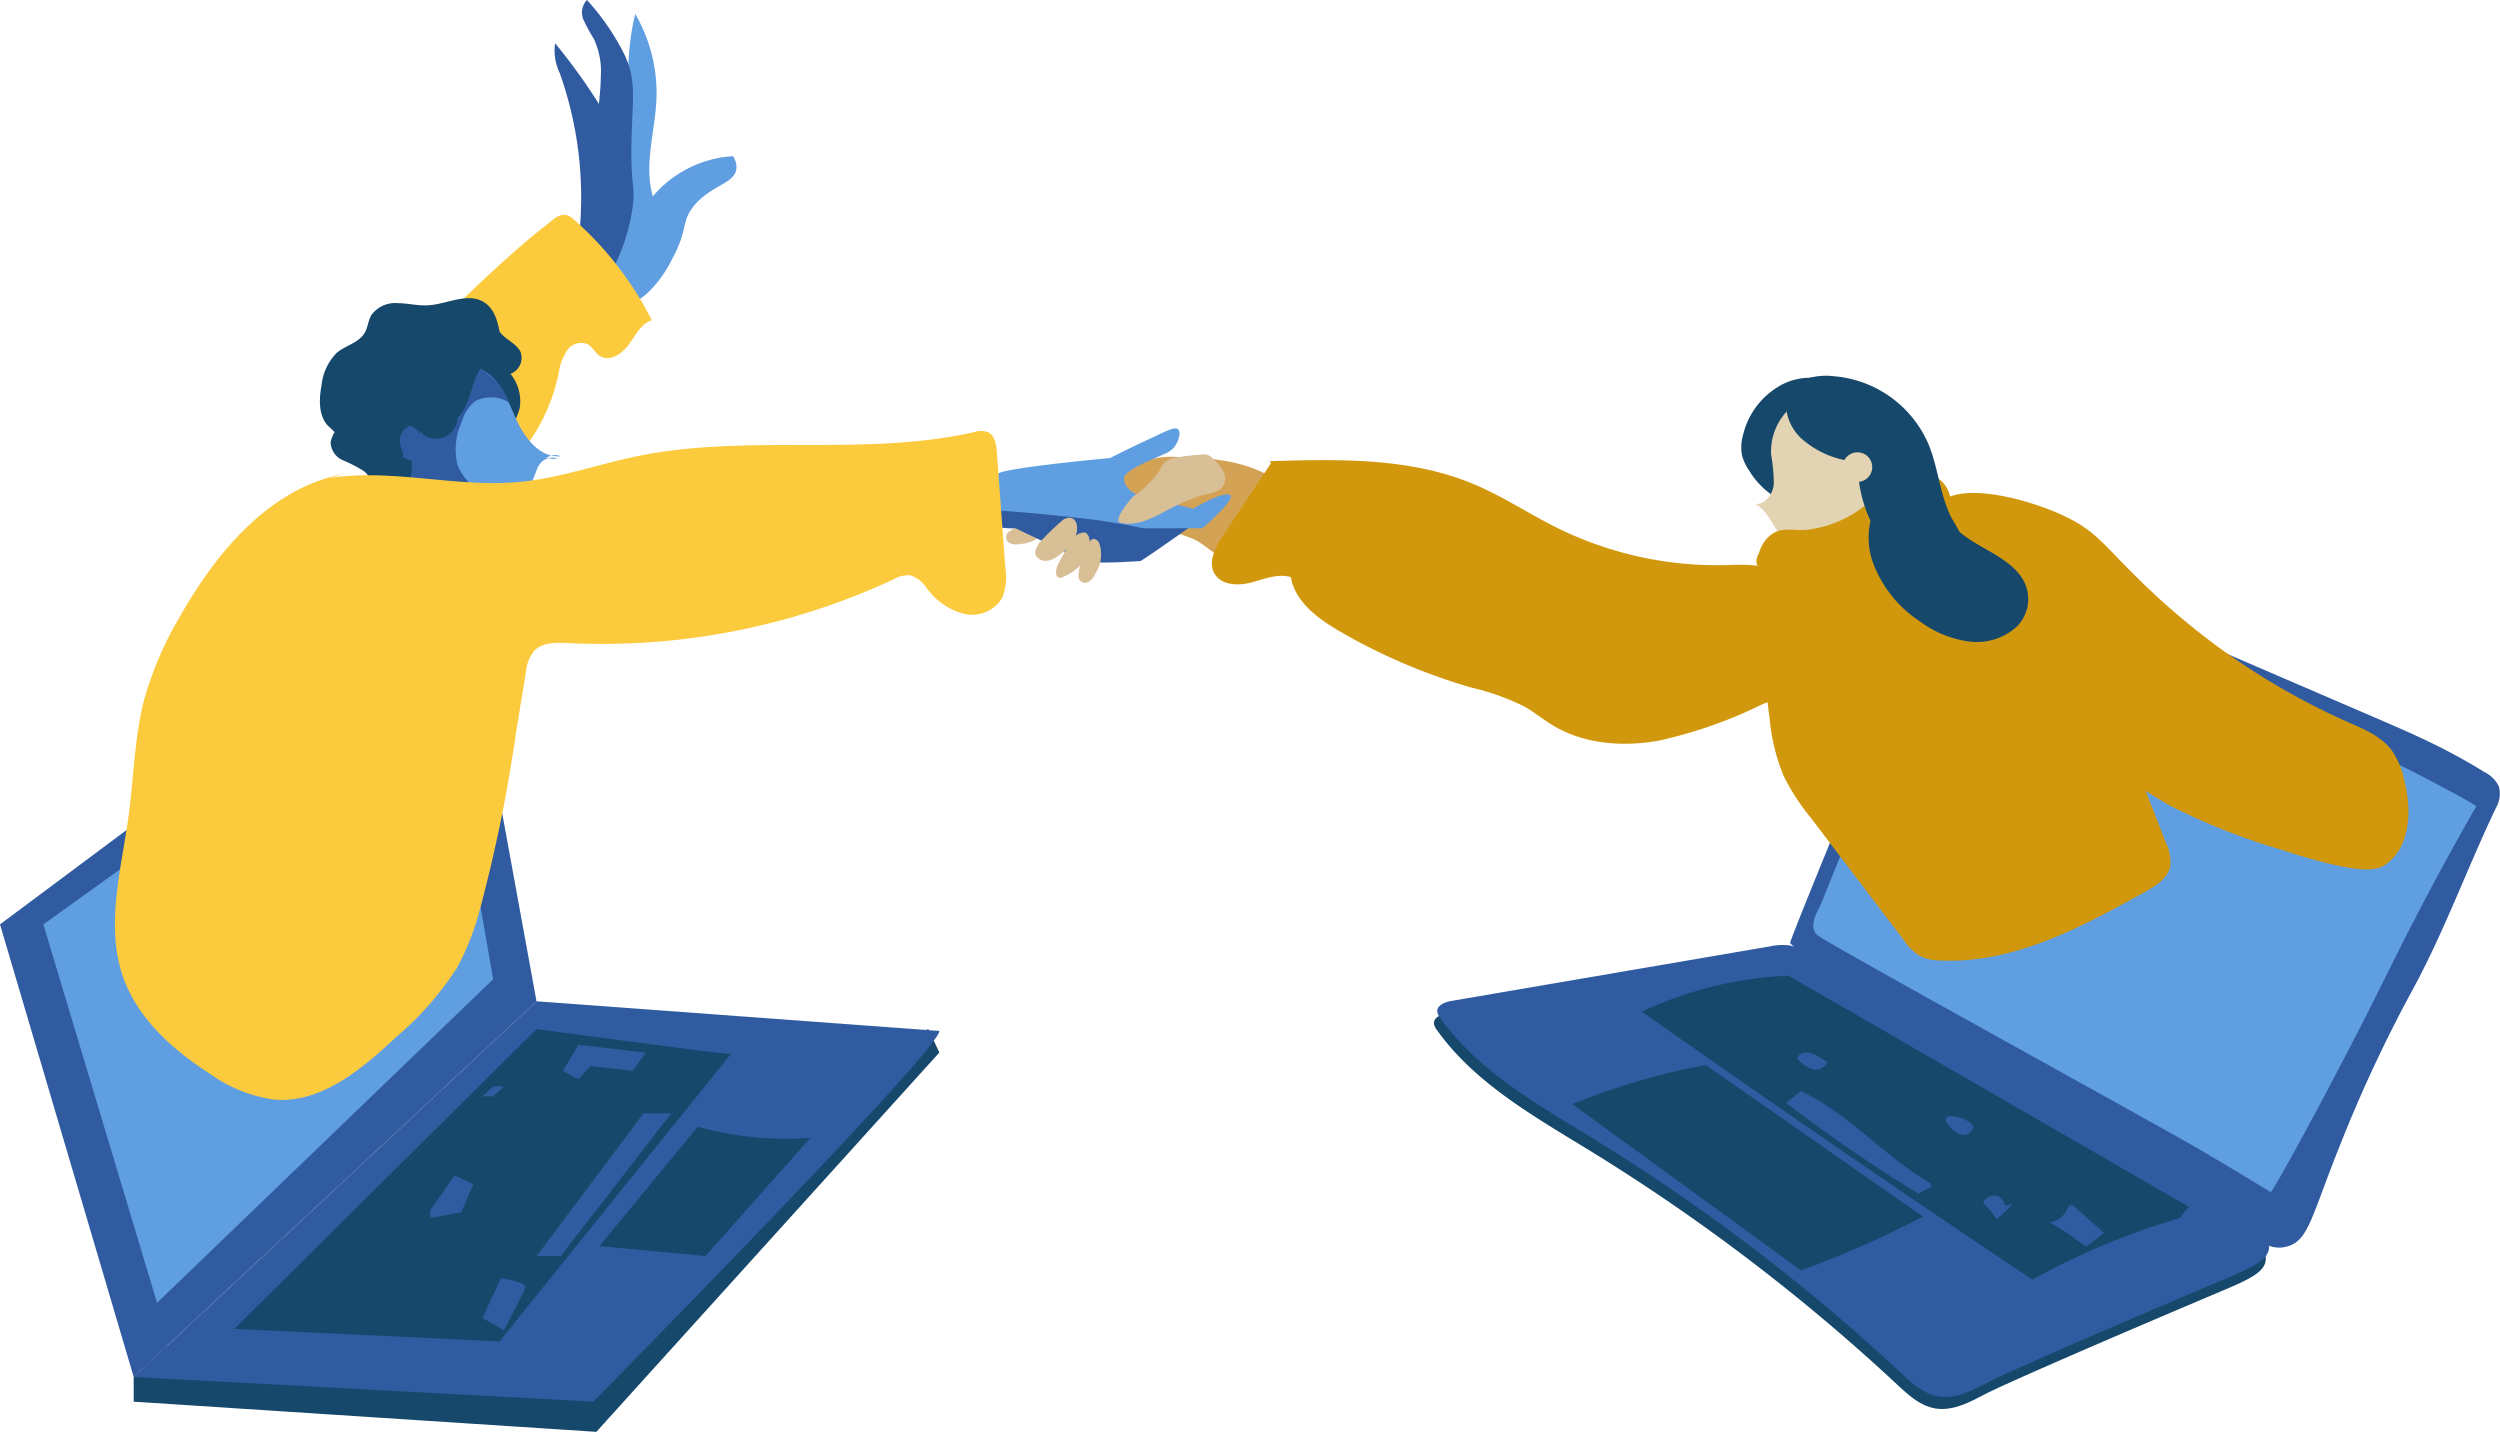 <svg id="Groupe_148" data-name="Groupe 148" xmlns="http://www.w3.org/2000/svg" xmlns:xlink="http://www.w3.org/1999/xlink" width="270.479" height="154.913" viewBox="0 0 270.479 154.913">
  <defs>
    <clipPath id="clip-path">
      <rect id="Rectangle_83" data-name="Rectangle 83" width="270.479" height="154.913" fill="none"/>
    </clipPath>
  </defs>
  <g id="Groupe_147" data-name="Groupe 147" clip-path="url(#clip-path)">
    <path id="Tracé_1081" data-name="Tracé 1081" d="M384.221,197.456a.73.73,0,0,0,.01-.74c-.2-.268-.6-.226-.914-.149a21.015,21.015,0,0,0-2.776.894.256.256,0,0,1-.118.109,1.252,1.252,0,0,0-.221.133,2.812,2.812,0,0,0-.285.281l.007.013a.728.728,0,0,0,.359.988,1.866,1.866,0,0,0,1.157.066,3.546,3.546,0,0,0,2.78-1.6" transform="translate(-271 -140.204)" fill="#d8bf95"/>
    <path id="Tracé_1082" data-name="Tracé 1082" d="M669.049,144.082a6.653,6.653,0,0,0-6.92-.806,8.365,8.365,0,0,0-4.444,5.551,4.752,4.752,0,0,0-.107,2.265,5.327,5.327,0,0,0,.782,1.633,8.614,8.614,0,0,0,2.52,2.662,4.356,4.356,0,0,0,3.531.6,4.987,4.987,0,0,0,2.412-1.864,7.506,7.506,0,0,0,1.565-5.108,5.743,5.743,0,0,0-2.767-4.466" transform="translate(-469.097 -101.786)" fill="#16486c"/>
    <path id="Tracé_1083" data-name="Tracé 1083" d="M428.718,181.464c1.51.668,2.642,2.216,4.284,2.382a5.56,5.56,0,0,0,3.475-1.31,10.815,10.815,0,0,0,2.33-1.9,3.649,3.649,0,0,0,.948-2.768,4.4,4.4,0,0,0-2.188-2.86c-2.963-1.923-6.653-2.294-10.185-2.358a9.794,9.794,0,0,0-5.419,1.018c-1.582.987-2.539,3.211-1.542,4.787" transform="translate(-299.669 -123.18)" fill="#d3a254"/>
    <path id="Tracé_1084" data-name="Tracé 1084" d="M214.536,23.577a63.07,63.07,0,0,0-5.17-7.26,5.7,5.7,0,0,0,.521,3.272,40.13,40.13,0,0,1,1.665,20.527,5.2,5.2,0,0,1-1.527,3.284l-.081,2.855,3.577-1.1,3.49-21.629,1.2-3.367" transform="translate(-149.312 -11.642)" fill="#305ba1"/>
    <path id="Tracé_1085" data-name="Tracé 1085" d="M219.17,37.563a8.119,8.119,0,0,0,5.291-2.365,13.154,13.154,0,0,0,2.3-3.245c1.868-3.419,1.023-4.129,2.393-5.848,1.862-2.336,4.532-2.417,4.642-4.153a2.144,2.144,0,0,0-.377-1.277,12.328,12.328,0,0,0-4.782,1.286,12.185,12.185,0,0,0-3.888,3.066c-.994-3.4.249-7,.392-10.538A16.994,16.994,0,0,0,222.849,5.3c-.936,3.646-.757,7.47-.987,11.228a51.293,51.293,0,0,1-5.509,20.145l-.343-1.389" transform="translate(-154.117 -3.779)" fill="#609ee2"/>
    <path id="Tracé_1086" data-name="Tracé 1086" d="M53.969,422.965l-3.485,3.25v2.674l50.055,3.264,37.111-41.04-1.2-2.535Z" transform="translate(-36.019 -277.239)" fill="#16486c"/>
    <path id="Tracé_1087" data-name="Tracé 1087" d="M694.039,203.636a1.526,1.526,0,0,1,.822.183l44.145,19.015c2.572,1.108,5.146,2.217,7.637,3.493q2.242,1.149,4.385,2.474a3.43,3.43,0,0,1,1.584,1.572,3.011,3.011,0,0,1-.291,2.255c-3.177,6.635-5.666,13.609-9.217,20.052a154.151,154.151,0,0,0-7.577,16.236c-3.216,7.99-3.46,10.523-5.779,11.213-2.716.808-4.661-1.978-16.84-8.91-2.377-1.353-1.848-.988-3.742-2.078-9.864-5.676-10.441-7.655-18.481-12.341-3.281-1.912-6.533-3.873-9.8-5.805a19.72,19.72,0,0,1-4.959-3.681c-.173-.2,17.768-43.622,18.115-43.677" transform="translate(-482.252 -145.282)" fill="#305ba1"/>
    <path id="Tracé_1088" data-name="Tracé 1088" d="M631.431,394.087c-.093,1.583-2.447,2.4-6.837,4.265-14.725,6.248-22.02,9.489-23.581,10.31-1.672.879-3.489,1.831-5.351,1.512-1.625-.279-2.919-1.47-4.125-2.595a209.711,209.711,0,0,0-33.157-25.246c-6.063-3.727-12.517-7.324-16.64-13.126a1.379,1.379,0,0,1-.3-.643c-.066-.7.816-1.047,1.509-1.166l34.452-5.9a6.094,6.094,0,0,1,2.127-.111,4.846,4.846,0,0,1,2.249,1.115c4.15,3.491,9.453,5.351,13.895,8.463,17.989,12.605,29.835,18.267,29.835,18.267,2.267,1.083,6.046,2.806,5.927,4.859" transform="translate(-386.299 -257.797)" fill="#16486c"/>
    <path id="Tracé_1089" data-name="Tracé 1089" d="M632.686,389.536c-.093,1.583-2.447,2.4-6.837,4.265-14.725,6.248-22.02,9.489-23.581,10.31-1.672.879-3.489,1.831-5.351,1.512-1.625-.279-2.919-1.47-4.125-2.594a209.708,209.708,0,0,0-33.157-25.247c-6.063-3.727-12.517-7.324-16.64-13.126a1.378,1.378,0,0,1-.3-.643c-.066-.7.816-1.047,1.509-1.166l34.452-5.9a6.093,6.093,0,0,1,2.127-.111,4.845,4.845,0,0,1,2.249,1.115c4.15,3.491,9.453,5.351,13.895,8.463,17.989,12.605,29.835,18.267,29.835,18.267,2.267,1.083,6.046,2.806,5.927,4.859" transform="translate(-387.195 -254.55)" fill="#305ba1"/>
    <path id="Tracé_1090" data-name="Tracé 1090" d="M678.111,394.677a77.634,77.634,0,0,0-13.52,5.37q-1.224.625-2.386,1.272-12.57-8.4-25.019-16.985-8.648-5.962-17.235-12.008a41.318,41.318,0,0,1,12.9-3.668c1.025-.115,2.019-.186,2.978-.222l43.309,25" transform="translate(-442.318 -262.87)" fill="#16486c"/>
    <path id="Tracé_1091" data-name="Tracé 1091" d="M756.421,239.822c-1.122,1.952-2.614,4.6-4.318,7.764-.96,1.784-3.052,5.712-5.681,11.059-3.77,7.666-10.786,20.808-12.233,22.945-3.178-1.95-5.868-3.547-7.87-4.722-3.672-2.154-37.085-20.533-40.716-22.779a2.659,2.659,0,0,1-.653-.505c-.729-.862.236-2.516.488-2.992q.059-.11,13.464-33.358c.556-1.379,1-2.537,1.316-3.354,2.579,1.231,5.99,2.829,10.026,4.64,2.553,1.146,8.824,3.932,17.488,7.44,12.146,4.917,27.059,12.71,28.69,13.863" transform="translate(-488.502 -152.597)" fill="#609ee2"/>
    <path id="Tracé_1092" data-name="Tracé 1092" d="M631.66,418.541c-1.8.935-3.719,1.868-5.745,2.781-2.584,1.164-5.077,2.172-7.451,3.047l-24.749-18a75.823,75.823,0,0,1,8.379-2.838c2.117-.582,4.137-1.038,6.036-1.4l23.529,16.406" transform="translate(-423.599 -286.912)" fill="#16486c"/>
    <path id="Tracé_1093" data-name="Tracé 1093" d="M688.407,423.285l1.6-.818a.41.41,0,0,0,.221-.193c.066-.178-.125-.338-.289-.433-4.906-2.865-8.7-7.474-13.854-9.859l-1.551,1.3a168.012,168.012,0,0,0,14.305,9.808" transform="translate(-481.264 -293.937)" fill="#305ba1"/>
    <path id="Tracé_1094" data-name="Tracé 1094" d="M779.86,458l-3.143-2.8c-.166-.148-.4-.3-.59-.186a.587.587,0,0,0-.2.314A2.5,2.5,0,0,1,774,456.878a29.3,29.3,0,0,1,3.922,2.638" transform="translate(-552.229 -324.613)" fill="#305ba1"/>
    <path id="Tracé_1095" data-name="Tracé 1095" d="M737.663,422.62a1.111,1.111,0,0,1-1.456.782,3.014,3.014,0,0,1-1.408-1.219.612.612,0,0,1-.157-.356c.006-.32.443-.413.761-.374a4.655,4.655,0,0,1,1.98.73" transform="translate(-524.147 -300.689)" fill="#305ba1"/>
    <path id="Tracé_1096" data-name="Tracé 1096" d="M681.766,398.656a1.4,1.4,0,0,1-1.661.527,4.086,4.086,0,0,1-1.523-1.1c.172-.613,1.008-.773,1.607-.556s1.087.672,1.682.9" transform="translate(-484.15 -283.561)" fill="#305ba1"/>
    <path id="Tracé_1097" data-name="Tracé 1097" d="M752,452.383a10.033,10.033,0,0,1-1.7,1.652,10.031,10.031,0,0,0-1.441-1.763,1.216,1.216,0,0,1,2.344.286" transform="translate(-534.295 -322.125)" fill="#305ba1"/>
    <path id="Tracé_1098" data-name="Tracé 1098" d="M137.65,381.3c0,2.139-37.434,40.107-37.434,40.107l-49.733-2.674,43.583-40.642Z" transform="translate(-36.018 -269.758)" fill="#305ba1"/>
    <path id="Tracé_1099" data-name="Tracé 1099" d="M49.759,219.576,0,256.673l14.465,48.965L58.048,265Z" transform="translate(0 -156.662)" fill="#305ba1"/>
    <path id="Tracé_1100" data-name="Tracé 1100" d="M58.427,243.714c.73,2.139,6.612,36.114,6.612,36.114L28.676,314.838l-12.3-40.943Z" transform="translate(-11.684 -173.883)" fill="#609ee2"/>
    <path id="Tracé_1101" data-name="Tracé 1101" d="M142.177,391.28c-1.014,0-21.019-2.7-21.019-2.7l-32.7,32.436,28.693,1.352Z" transform="translate(-63.11 -277.239)" fill="#16486c"/>
    <path id="Tracé_1102" data-name="Tracé 1102" d="M249.172,426.663a36.179,36.179,0,0,1-9.686-.6c-.876-.175-1.714-.377-2.511-.6l-10.643,12.915,11.48,1.076,11.36-12.8" transform="translate(-161.482 -303.559)" fill="#16486c"/>
    <path id="Tracé_1103" data-name="Tracé 1103" d="M214.178,420.368,202.593,435.82h2.617l11.958-15.452Z" transform="translate(-144.544 -299.921)" fill="#305ba1"/>
    <path id="Tracé_1104" data-name="Tracé 1104" d="M214.233,394.583c.478,0,7.294.837,7.294.837l-1.435,1.962-4.544-.526-1.315,1.435-1.674-.909Z" transform="translate(-151.655 -281.524)" fill="#305ba1"/>
    <path id="Tracé_1105" data-name="Tracé 1105" d="M182.2,486.933l2-4.311s2.87.427,2.631,1.054-2.309,4.588-2.309,4.588Z" transform="translate(-129.996 -344.338)" fill="#305ba1"/>
    <path id="Tracé_1106" data-name="Tracé 1106" d="M162.477,447.6l2.631-3.77,2.033.942-1.315,3.035-3.348.625" transform="translate(-115.923 -316.66)" fill="#305ba1"/>
    <path id="Tracé_1107" data-name="Tracé 1107" d="M182.2,411.312h1.15l1.173-1.08h-1.162Z" transform="translate(-129.996 -292.69)" fill="#305ba1"/>
    <path id="Tracé_1108" data-name="Tracé 1108" d="M155.668,140.915c-.278-.448.6-.7,1.065-.463,1.972,1,2.769,3.336,3.679,5.352s2.565,4.162,4.77,3.979c-.917-.442-1.995.326-2.47,1.226a27.31,27.31,0,0,1-1.2,2.8c-1.029,1.508-3.056,1.878-4.865,2.121a17.234,17.234,0,0,1-4.711.2,5.812,5.812,0,0,1-4.016-2.236c-1.077-1.56-1.01-3.626-.733-5.5a11.627,11.627,0,0,1,1.274-4.177,7.181,7.181,0,0,1,4.684-3.38" transform="translate(-104.889 -100.144)" fill="#609ee2"/>
    <path id="Tracé_1109" data-name="Tracé 1109" d="M222.7,6.2a25.622,25.622,0,0,0-1.872-3.252A25.906,25.906,0,0,0,218.5,0a1.972,1.972,0,0,0-.361,2.174,22.563,22.563,0,0,0,1.122,2.062A8.33,8.33,0,0,1,220,8.3c0,5.264-3.949,24.681-2.4,25.32.884.364,4.948-4.806,5.83-11.126.368-2.634-.293-2.062-.082-8.224.127-3.685.423-5.642-.657-8.067" transform="translate(-154.998)" fill="#305ba1"/>
    <path id="Tracé_1110" data-name="Tracé 1110" d="M125.15,102.525c8.746-6,15.528-14.463,23.957-20.9a1.952,1.952,0,0,1,1.351-.554,1.915,1.915,0,0,1,.963.552,36.352,36.352,0,0,1,8.385,10.846c-1.174.4-1.773,1.658-2.5,2.664s-2.1,1.887-3.139,1.2c-.5-.33-.759-.949-1.278-1.249a1.817,1.817,0,0,0-2.2.6,5.663,5.663,0,0,0-.909,2.291,19.7,19.7,0,0,1-3.954,8.612,11.95,11.95,0,0,1-20.562-5.212" transform="translate(-89.291 -57.833)" fill="#fcca3d"/>
    <path id="Tracé_1111" data-name="Tracé 1111" d="M163.28,128.18a3.19,3.19,0,0,1,2.38.024,8.027,8.027,0,0,1,2.074,1.27,11.075,11.075,0,0,1,2.5,2.511,4.718,4.718,0,0,1,.83,3.374,5.03,5.03,0,0,1-1.3,2.427,3.824,3.824,0,0,1-1.236.967c-1.481.661-3.188-.236-4.414-1.3-1.8-1.559-3.3-3.746-3.177-6.126a3.386,3.386,0,0,1,.766-2.107,3.309,3.309,0,0,1,2.194-.982,9.752,9.752,0,0,1,2.447.2" transform="translate(-114.821 -91.297)" fill="#16486c"/>
    <path id="Tracé_1112" data-name="Tracé 1112" d="M156.849,139.947c-.278-.448.6-.7,1.065-.463,1.972,1,2.769,3.336,3.679,5.352s2.565,4.162,4.77,3.979c-.917-.442-1.995.326-2.47,1.226a27.309,27.309,0,0,1-1.2,2.8c-1.029,1.508-3.056,1.878-4.865,2.121a17.235,17.235,0,0,1-4.711.2,5.812,5.812,0,0,1-4.016-2.236c-1.077-1.56-1.01-3.626-.733-5.5a11.627,11.627,0,0,1,1.274-4.177,7.181,7.181,0,0,1,4.684-3.38" transform="translate(-105.732 -99.452)" fill="#609ee2"/>
    <path id="Tracé_1113" data-name="Tracé 1113" d="M149.1,152.921c-1.077-1.56-1.01-3.626-.733-5.5a11.627,11.627,0,0,1,1.274-4.177,7.182,7.182,0,0,1,4.684-3.38l2.523.084c-.277-.448.6-.7,1.065-.463a6.84,6.84,0,0,1,2.847,3.477,3.789,3.789,0,0,0-3.556-.146,4.315,4.315,0,0,0-1.5,2.262,7.077,7.077,0,0,0-.5,4.563c.681,2.109,2.939,3.259,4.234,5.049-.535.118-1.082.2-1.61.271a17.233,17.233,0,0,1-4.71.2,5.812,5.812,0,0,1-4.016-2.236" transform="translate(-105.732 -99.452)" fill="#305ba1"/>
    <path id="Tracé_1114" data-name="Tracé 1114" d="M134.472,130.491a1.418,1.418,0,0,0-1.978-.829,1.787,1.787,0,0,0-.75,2.142,2.436,2.436,0,0,0,1.85,1.476c.069,1,.038,2.208-.815,2.734-1.124.693-2.856-.363-3.814.546a1.73,1.73,0,0,0-.609-2.192,16.048,16.048,0,0,0-2.227-1.14,2.163,2.163,0,0,1-1.3-1.969,3.521,3.521,0,0,1,.441-1.085,5.877,5.877,0,0,0,.6-3.086c-.1-1.2-.45-2.678.522-3.383a4.686,4.686,0,0,1,1.134-.464c2.727-1.039,3.429-5.384,6.33-5.7,1.2-.132,2.392.534,3.579.33,1.05-.181,1.975-1.027,3.033-.9,1.409.167,2.013,1.84,3.051,2.807.621.578,1.472.958,1.845,1.72A1.84,1.84,0,0,1,143.689,124c-1.309-.081-2.374-1.589-3.638-1.24-.956.264-1.306,1.411-1.5,2.383a6.667,6.667,0,0,0-.193,2.209c.051.371.164.733.187,1.107a2.305,2.305,0,0,1-4.085,1.6" transform="translate(-89.055 -83.442)" fill="#16486c"/>
    <path id="Tracé_1115" data-name="Tracé 1115" d="M393.724,189.059s-6.082,4.318-6.265,4.318-5.048.365-5.96,0-7.542-3.549-7.542-3.549a7.8,7.8,0,0,1-3.814-.769v-3.1Z" transform="translate(-264.087 -132.675)" fill="#305ba1"/>
    <path id="Tracé_1116" data-name="Tracé 1116" d="M372.119,166.811c-1.346-.615,12.067-1.847,12.067-1.847s1.8-.919,3.619-1.767c2.5-1.162,3.383-1.681,3.741-1.337.336.322.065,1.238-.343,1.818s-.931.763-2.059,1.251c-3.186,1.379-3.405,1.9-3.448,2.179a1.562,1.562,0,0,0,.487,1.155c.564.689,1.245.785,3.345,1.277,1.222.287,2.436.606,3.654.907,0,0,2.859-1.757,3.9-1.524s-2.9,3.637-2.9,3.637H387.8s-3.368-.72-6.62-1.076c-3.925-.429-7.607-.809-11.033-.936" transform="translate(-264.087 -115.408)" fill="#609ee2"/>
    <path id="Tracé_1117" data-name="Tracé 1117" d="M66.626,167.818c6.806-1.04,13.753,1.083,20.606.425,4.308-.413,8.43-1.91,12.669-2.782,11.93-2.454,24.49.085,36.373-2.586a2.432,2.432,0,0,1,1.568-.01c.74.352.9,1.319.957,2.136q.465,6.3.929,12.6a6.018,6.018,0,0,1-.345,3.194,3.819,3.819,0,0,1-4.168,1.718,7.262,7.262,0,0,1-3.928-2.678,3.478,3.478,0,0,0-1.85-1.487,3.137,3.137,0,0,0-1.81.441,74.674,74.674,0,0,1-35.211,6.895c-1.313-.066-2.819-.095-3.708.873a4.4,4.4,0,0,0-.869,2.343l-1.058,6.485a162.816,162.816,0,0,1-3.937,19.221,27.879,27.879,0,0,1-2.475,6.253,33.708,33.708,0,0,1-6.527,7.422c-3.724,3.478-8.092,7.195-13.172,6.8A15.637,15.637,0,0,1,53.6,232.24c-3.992-2.576-7.756-5.942-9.327-10.425-1.951-5.566-.191-11.644.6-17.49.571-4.251.621-8.595,1.734-12.737a38.377,38.377,0,0,1,3.884-8.907c3.99-7.018,9.8-13.861,17.742-15.313" transform="translate(-30.952 -116.108)" fill="#fcca3d"/>
    <path id="Tracé_1118" data-name="Tracé 1118" d="M427.059,177.9a25.046,25.046,0,0,1,3.9-1.773c.8-.269,2.138-.351,2.653-1.1a1.651,1.651,0,0,0,.028-1.623,4.868,4.868,0,0,0-1.068-1.312,1.761,1.761,0,0,0-.6-.438,1.708,1.708,0,0,0-.693-.05q-1.324.091-2.637.3a2.473,2.473,0,0,0-1.239.446,3.093,3.093,0,0,0-.624.9,10.019,10.019,0,0,1-2.871,2.866c-.243.2-2.278,2.655-1.419,2.862,1.557.375,3.16-.315,4.569-1.076" transform="translate(-301.285 -122.426)" fill="#d8bf95"/>
    <path id="Tracé_1119" data-name="Tracé 1119" d="M402.343,201.627a.777.777,0,0,0-.4-.555.759.759,0,0,0-.456.034l-.2.057a2.912,2.912,0,0,0-.8.567l-1.461,2.68c-.288.529-.425,1.466.121,1.549a.748.748,0,0,0,.426-.111,5.978,5.978,0,0,0,2.134-1.558,3.09,3.09,0,0,0,.636-2.664" transform="translate(-284.514 -143.442)" fill="#d8bf95"/>
    <path id="Tracé_1120" data-name="Tracé 1120" d="M409.476,203.981a.732.732,0,0,0-.576-.476c-.333-.005-.542.347-.673.653a22.323,22.323,0,0,0-.987,2.835.277.277,0,0,1,.014.165,1.32,1.32,0,0,0-.03.265,3.042,3.042,0,0,0,.046.411l.015,0a.712.712,0,0,0,1,.332,1.909,1.909,0,0,0,.757-.9,3.79,3.79,0,0,0,.439-3.283" transform="translate(-290.543 -145.195)" fill="#d8bf95"/>
    <path id="Tracé_1121" data-name="Tracé 1121" d="M464.006,174.068l-5.185,7.826c-.832,1.256-1.682,2.887-.895,4.173.76,1.242,2.555,1.28,3.963.911s2.869-1,4.263-.581c.461,2.686,2.937,4.5,5.294,5.873a63.712,63.712,0,0,0,14.251,6.086,25.836,25.836,0,0,1,5.753,2.065c1.067.61,2.021,1.4,3.074,2.032,3.385,2.038,7.592,2.335,11.481,1.634a49.447,49.447,0,0,0,11.152-3.925,6.347,6.347,0,0,0,2.639-1.759c.883-1.178.836-2.786.749-4.256q-.136-2.319-.272-4.637a5.8,5.8,0,0,0-.545-2.55c-1.115-1.97-3.891-1.95-6.154-1.871a39.032,39.032,0,0,1-18.588-4.009c-3.059-1.514-5.918-3.431-9.066-4.749-6.886-2.882-14.615-2.7-22.076-2.472" transform="translate(-326.495 -123.961)" fill="#d2980d"/>
    <path id="Tracé_1122" data-name="Tracé 1122" d="M666.3,150.219a6.39,6.39,0,0,0-1.767,4.774,19.246,19.246,0,0,1,.289,3.2c-.115,1.068-.92,2.195-1.992,2.127,1.582.875,2.027,3,3.431,4.135a6.393,6.393,0,0,0,3.75,1.094,9.114,9.114,0,0,0,4.4-.608,7.229,7.229,0,0,0,3.609-4.85,21.412,21.412,0,0,0,.345-6.212,7.163,7.163,0,0,0-.386-2.432,5.564,5.564,0,0,0-3.925-2.9c-2.3-.6-5.136-.287-6.441,1.695" transform="translate(-472.911 -105.793)" fill="#e2d4b3"/>
    <path id="Tracé_1123" data-name="Tracé 1123" d="M664.489,191.779a4.884,4.884,0,0,1-.977-4.229,3.678,3.678,0,0,1,1.382-1.961c1.1-.742,2.1-.378,3.6-.438a12.383,12.383,0,0,0,6.309-2.526c1.364-.884,2.5-2.1,3.941-2.86s3.381-.95,4.558.17a3.454,3.454,0,0,1,.877,3.036,7.441,7.441,0,0,1-1.344,2.97,18.191,18.191,0,0,1-5.134,4.973,12.81,12.81,0,0,1-7.756,2.232,8.1,8.1,0,0,1-6.652-4.172c-.256-.516.076-1.073.224-1.425" transform="translate(-473.171 -127.815)" fill="#d2980d"/>
    <path id="Tracé_1124" data-name="Tracé 1124" d="M666.809,204.3a35.533,35.533,0,0,0,.3,7.98,21.386,21.386,0,0,0,1.5,6.245,23.527,23.527,0,0,0,2.928,4.539l10.1,13.287a5.849,5.849,0,0,0,1.7,1.687,5.148,5.148,0,0,0,2.275.505c7.892.372,15.261-3.6,22.16-7.447,1.148-.641,2.411-1.431,2.681-2.717a4.657,4.657,0,0,0-.466-2.584c-3.348-8.627-6.7-17.264-10.718-25.6-1.993-4.135-2.8-6.041-5.078-7.949a15.763,15.763,0,0,0-8.466-3.516c-9.045-.707-17.9,7.954-18.912,15.57" transform="translate(-475.657 -134.628)" fill="#d2980d"/>
    <path id="Tracé_1125" data-name="Tracé 1125" d="M730.122,187.491c2.075-2.711,9.357-.787,13.136.883,4.448,1.964,4.661,3.472,10.5,8.884a75.823,75.823,0,0,0,20.824,13.7c1.685.745,3.476,1.487,4.608,2.941a8.7,8.7,0,0,1,1.411,3.239c.827,3.231.734,7.254-1.987,9.185-.838.6-2.451,1.329-11.342-1.594a70.984,70.984,0,0,1-11.7-4.6c-13.529-7.3-29.374-27.514-25.45-32.642" transform="translate(-520.488 -132.804)" fill="#d2980d"/>
    <path id="Tracé_1126" data-name="Tracé 1126" d="M673.759,144.134a5.189,5.189,0,0,0,1.677,4.669,10.148,10.148,0,0,0,4.592,2.277,1.6,1.6,0,1,1,1.581,2.35,14.3,14.3,0,0,0,2.824,6.816A8.216,8.216,0,0,0,690.9,163.4a2.773,2.773,0,0,0,1.45-.392,2.536,2.536,0,0,0,.735-2.8,15.363,15.363,0,0,0-1.407-2.755c-1.325-2.512-1.47-5.486-2.562-8.108a12.231,12.231,0,0,0-10.215-7.337,7.062,7.062,0,0,0-5.472,1.659" transform="translate(-480.476 -101.302)" fill="#16486c"/>
    <path id="Tracé_1127" data-name="Tracé 1127" d="M713.479,186.267c.155,2.086,2.172,3.612,4.111,4.725s4.113,2.229,4.967,4.169a4.234,4.234,0,0,1-.829,4.558,6.425,6.425,0,0,1-5.3,1.672,11.488,11.488,0,0,1-5.257-2.166,13.034,13.034,0,0,1-5.129-6.493A8.119,8.119,0,0,1,707.47,185" transform="translate(-503.453 -131.993)" fill="#16486c"/>
    <path id="Tracé_1128" data-name="Tracé 1128" d="M131.624,126.32a1.758,1.758,0,0,0-2.187,1.847c.1.626.553,1.258.293,1.836-.292.651-1.244.646-1.885.333a5.7,5.7,0,0,0-1.93-.883c-.623-.046-1.28.277-1.853.028-.746-.324-.819-1.341-1.281-2.01a10.977,10.977,0,0,0-1.1-1.086c-1.047-1.134-.979-2.886-.7-4.4a5.81,5.81,0,0,1,1.652-3.508c.956-.8,2.38-1.078,3.011-2.155.35-.6.382-1.341.733-1.938a3.2,3.2,0,0,1,2.872-1.274c1.1.014,2.187.3,3.283.229,2.049-.125,4.247-1.421,6-.351,1.284.785,1.615,2.47,1.823,3.961a2.2,2.2,0,0,1-.141,1.487,3.58,3.58,0,0,1-1.165.872c-1.853,1.245-1.646,4.105-3.041,5.848a3.9,3.9,0,0,1-4.857.9" transform="translate(-86.192 -80.31)" fill="#16486c"/>
    <path id="Tracé_1129" data-name="Tracé 1129" d="M395.374,196.327a.988.988,0,0,0-.522-.812,1.134,1.134,0,0,0-1.147.335,22.937,22.937,0,0,0-2.516,2.486.266.266,0,0,1-.055.183,1.3,1.3,0,0,0-.156.266,2.919,2.919,0,0,0-.123.461l.017.01c-.036.466.586.881,1.121.882a2.35,2.35,0,0,0,1.365-.557c1.118-.8,2.195-1.892,2.015-3.253" transform="translate(-278.864 -139.452)" fill="#d8bf95"/>
  </g>
</svg>
